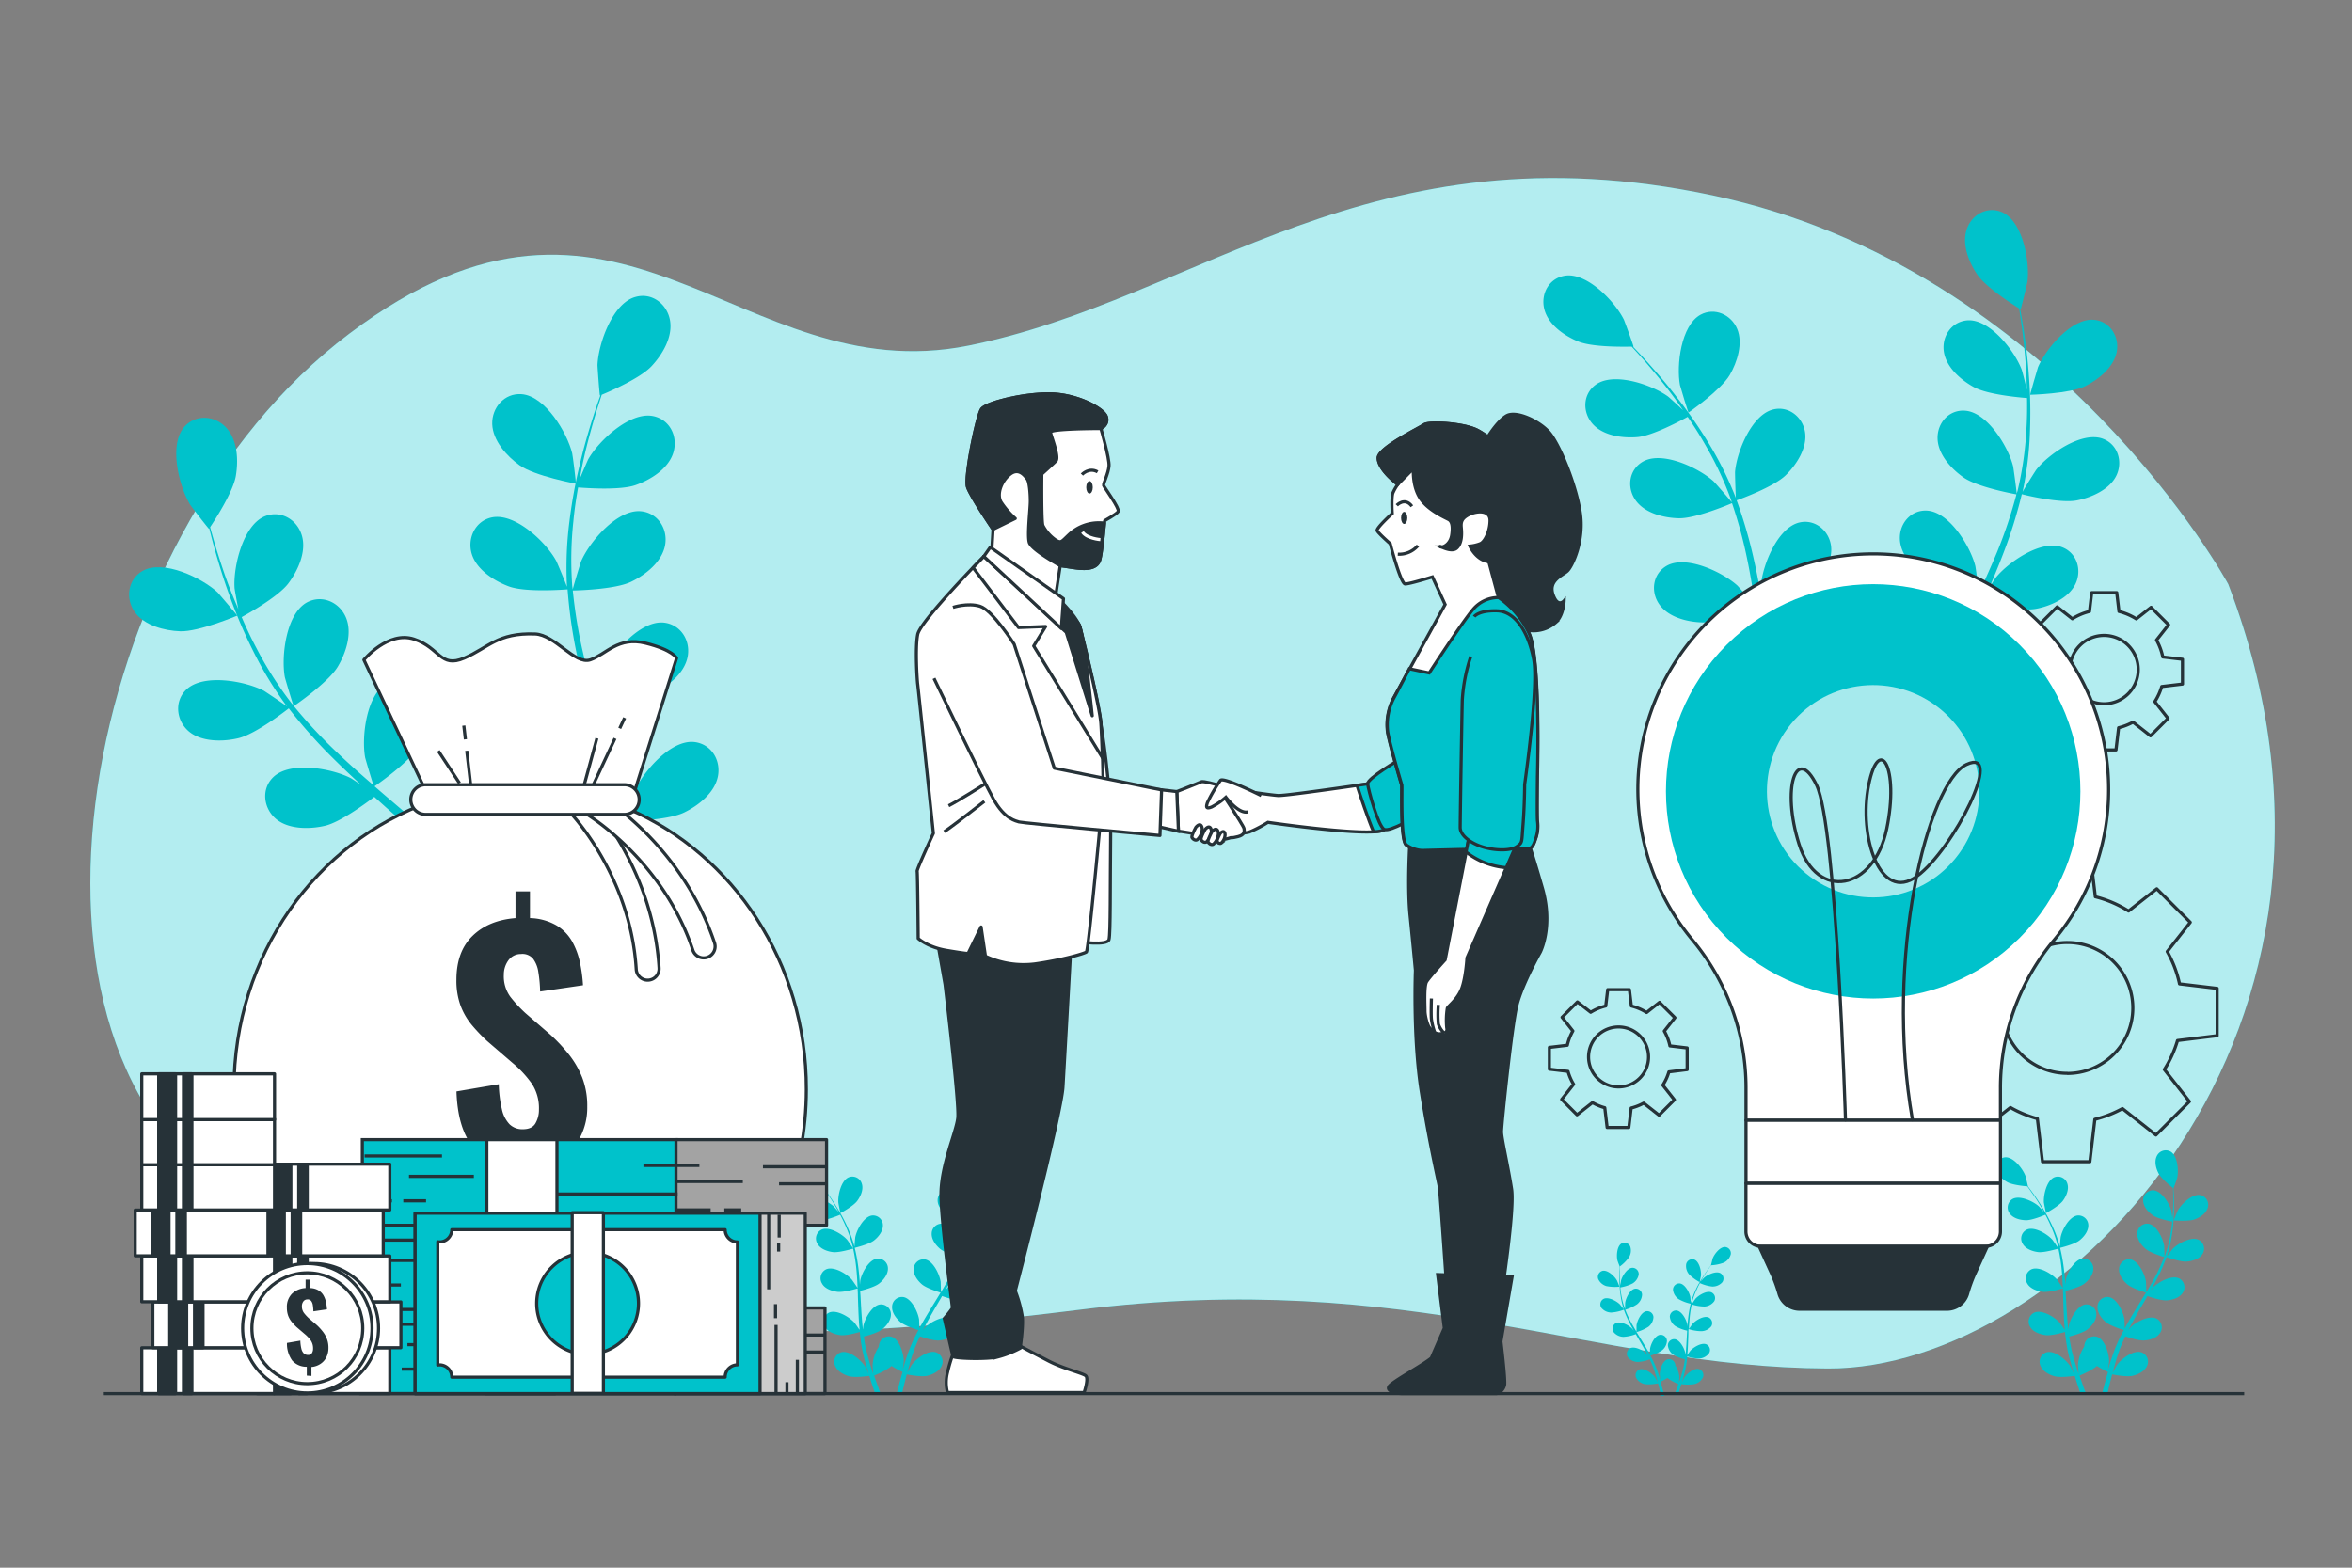 <svg xmlns="http://www.w3.org/2000/svg" viewBox="0 0 750 500"><rect x="0" y="0" width="750" height="500" fill="#808080" stroke="none"/><g id="freepik--background-simple--inject-19"><path d="M710.55,186.34S656,85.64,546.24,62.34,382.16,95.58,308.72,110.25s-110.9-69-197.35-3.82-115.93,229-35.06,275.79,162.11,48.78,268,35.5,163.37,18.4,238.53,18.75S764.85,328.87,710.55,186.34Z" style="fill:#00C2CB"></path><path d="M710.55,186.34S656,85.64,546.24,62.34,382.16,95.58,308.72,110.25s-110.9-69-197.35-3.82-115.93,229-35.06,275.79,162.11,48.78,268,35.5,163.37,18.4,238.53,18.75S764.85,328.87,710.55,186.34Z" style="fill:#fff;opacity:0.7"></path></g><g id="freepik--Gears--inject-19"><path d="M707,330.33v-15.1l-12-1.43a36,36,0,0,0-3.92-10.3l7.35-9.34-10.68-10.68-9,7.08a36.26,36.26,0,0,0-10.6-4.54l-1.36-11.38h-15.1L650.34,286a36.3,36.3,0,0,0-10.48,4.46l-9.24-7.27-10.68,10.68,7.51,9.53a36.56,36.56,0,0,0-3.87,9.94l-12.48,1.49V330l13,1.54a35.92,35.92,0,0,0,3.91,9L619.67,351l10.68,10.68,10.74-8.45a36.36,36.36,0,0,0,8.58,3.55l1.64,13.74h15.1L668,357a36.66,36.66,0,0,0,8.8-3.43L687.48,362l10.68-10.68-8-10.2a36.54,36.54,0,0,0,4.2-9.25Zm-47.76,12a20.86,20.86,0,1,1,20.87-20.86A20.86,20.86,0,0,1,659.24,342.36Z" style="fill:none;stroke:#263238;stroke-linejoin:round"></path><path d="M695.94,218.17v-7.89l-6.27-.74a19,19,0,0,0-2-5.39l3.84-4.88-5.58-5.58-4.7,3.7a19.24,19.24,0,0,0-5.54-2.37l-.71-6H667l-.71,6a18.85,18.85,0,0,0-5.47,2.33l-4.83-3.8-5.58,5.58,3.92,5a19.12,19.12,0,0,0-2,5.19l-6.52.78V218l6.77.81a18.92,18.92,0,0,0,2,4.69L650.31,229l5.58,5.58,5.61-4.41A19.29,19.29,0,0,0,666,232l.85,7.18h7.89l.84-7.07a19.11,19.11,0,0,0,4.6-1.79l5.57,4.38,5.58-5.58-4.2-5.33a18.72,18.72,0,0,0,2.2-4.83Zm-25,6.29a10.9,10.9,0,1,1,10.9-10.9A10.91,10.91,0,0,1,671,224.46Z" style="fill:none;stroke:#263238;stroke-linejoin:round"></path><path d="M538,341.15v-6.92l-5.5-.65a16.7,16.7,0,0,0-1.79-4.72l3.37-4.28-4.9-4.9-4.12,3.25a16.57,16.57,0,0,0-4.86-2.08l-.62-5.22h-6.92l-.62,5.22a16.79,16.79,0,0,0-4.8,2L503,319.56l-4.89,4.89,3.44,4.37a16.81,16.81,0,0,0-1.77,4.56l-5.72.68V341l5.94.71a16.58,16.58,0,0,0,1.79,4.11l-3.8,4.83,4.89,4.9,4.92-3.88a16.38,16.38,0,0,0,3.93,1.63l.75,6.3h6.92l.74-6.2a16.79,16.79,0,0,0,4-1.57l4.89,3.84,4.89-4.89-3.68-4.68a16.73,16.73,0,0,0,1.93-4.23Zm-21.88,5.51a9.56,9.56,0,1,1,9.56-9.55A9.55,9.55,0,0,1,516.15,346.66Z" style="fill:none;stroke:#263238;stroke-linejoin:round"></path></g><g id="freepik--Plants--inject-19"><path d="M57.48,201.34c5.94.19,18.19-5,18.2-5s-5.88-7-6.31-7.43c-5-4.6-17.28-10.55-23.89-6.83-4.75,2.68-5.55,8.83-2.53,13.11S52.43,201.17,57.48,201.34Z" style="fill:#00C2CB"></path><path d="M76,235.45c5.55-1.32,15.31-8.91,16.08-9.52a159.68,159.68,0,0,0,14.07,15.85c2.92,2.91,5.94,5.75,9,8.56-1.6-1.07-3-2-3.24-2.13-6-3.12-19.46-5.61-24.84-.28-3.89,3.84-3,10,1,13.31s10.72,3.28,15.64,2.11,13.44-7.5,15.65-9.2l3.56,3.2c5.73,5.09,11.47,10.15,16.95,15.28,1.93,1.8,3.76,3.65,5.61,5.5-1.42-.95-2.62-1.74-2.82-1.85-6-3.11-19.45-5.61-24.84-.27-3.88,3.84-3,10,1,13.31s10.73,3.28,15.65,2.1c4.76-1.13,12.61-6.88,15.25-8.89,1.83,2,3.67,3.89,5.36,5.86,1.12,1.37,2.29,2.61,3.34,4.05l3.17,4.17c1.92,2.72,3.92,5.52,5.73,8.22,1.27,1.87,2.45,3.67,3.64,5.49-1.91-1.82-5.7-5.31-6.05-5.56-5.47-4-18.38-8.49-24.52-4-4.41,3.21-4.49,9.41-1,13.32s10.1,4.86,15.14,4.44c5.55-.45,16-6.2,17.24-6.92,2,3,3.84,5.95,5.57,8.76,1.55,2.52,3,4.92,4.35,7.22l4.42-1.76c-1.55-2.49-3.19-5.1-5-7.86-2-3.06-4.15-6.3-6.41-9.6a97.44,97.44,0,0,0,7.83-8.36c5.16,2.46,16.22,3.36,17.64,3.46,0,3.59-.08,7.09-.19,10.38q-.1,3.4-.26,6.55l4.68-1.86c0-1.5,0-3,.07-4.6,0-3.64,0-7.54-.05-11.54,1.43-.25,13.15-2.37,17.75-5.52,4.17-2.86,8.69-7.67,8.93-13s-3.73-10-9.18-9.69c-7.57.41-14.75,12.06-16.46,18.6-.11.39-.74,4.71-1.09,7.43,0-1.63-.06-3.22-.11-4.9-.09-3.33-.28-6.65-.47-10.22-.15-1.72-.31-3.46-.46-5.22s-.47-3.57-.69-5.38c-.61-4.18-1.43-8.37-2.36-12.59,2.92-.08,13.27-.54,17.84-2.75s9.75-6.25,10.8-11.5-2.17-10.44-7.61-11c-7.55-.74-16.4,9.68-19.09,15.9-.17.38-1.6,5.06-2.33,7.64-.58-2.53-1.14-5.05-1.8-7.59-1.92-7.33-4.08-14.69-6.21-22-.65-2.25-1.28-4.51-1.91-6.76,1,0,13.35-.29,18.47-2.76,4.56-2.2,9.75-6.26,10.81-11.51s-2.18-10.44-7.62-11c-7.54-.73-16.4,9.69-19.09,15.9-.2.47-2.25,7.2-2.68,8.93-1.4-5-2.74-9.91-3.86-14.85a157.53,157.53,0,0,1-3.35-20.22c.48,0,13.33-.24,18.58-2.77,4.56-2.19,9.75-6.25,10.81-11.5s-2.18-10.44-7.62-11c-7.54-.74-16.4,9.68-19.09,15.9-.21.48-2.41,7.73-2.71,9.07,0-.4-.12-.8-.15-1.2a114.39,114.39,0,0,1,.36-20.53c.35-3.78.9-7.36,1.51-10.84,2.4.2,13.37,1,18.34-.75,4.77-1.68,10.38-5.15,12-10.25s-1-10.61-6.36-11.74c-7.42-1.56-17.36,7.83-20.72,13.71-.18.32-1.68,3.77-2.73,6.3.3-1.56.58-3.18.9-4.68,1.18-5.61,2.6-10.67,3.9-15.15.76-2.54,1.5-4.82,2.21-7,2.46-1,12.3-5.29,15.85-9.08s6.83-9.35,5.92-14.62-5.79-9-11.05-7.49c-7.31,2-11.81,14.95-12.08,21.71,0,.59.66,9.77.79,9.72l.15-.06c-.73,2-1.48,4.22-2.26,6.63-1.4,4.45-2.94,9.5-4.24,15.11a158.71,158.71,0,0,0-3.36,18.29,116.1,116.1,0,0,0-.81,20.79c0,.08,0,.16,0,.24-.78-2.07-3.17-7.81-3.41-8.23C174.2,173,164.36,163.55,156.92,165c-5.35,1.06-8,6.65-6.49,11.66s7.14,8.65,11.89,10.39c5.35,1.95,17.68,1,18.67.92a158.09,158.09,0,0,0,3,21c.83,4,1.79,8.08,2.8,12.12-.73-1.78-1.41-3.36-1.52-3.57-3.3-5.92-13.13-15.41-20.57-13.93-5.36,1.06-8,6.66-6.49,11.67s7.13,8.64,11.88,10.38,15.35,1.16,18.13,1c.41,1.55.8,3.1,1.21,4.64,2,7.41,4,14.79,5.7,22.09.62,2.57,1.13,5.12,1.64,7.68-.65-1.58-1.22-2.9-1.32-3.09-3.3-5.92-13.13-15.41-20.57-13.93-5.36,1.06-8,6.65-6.49,11.67s7.13,8.64,11.88,10.38c4.6,1.68,14.33,1.21,17.63,1,.46,2.64.92,5.27,1.24,7.85.17,1.76.47,3.44.55,5.22s.23,3.5.35,5.22c.1,3.33.22,6.77.24,10,0,2.26,0,4.42,0,6.59-.58-2.57-1.82-7.57-2-8a34.89,34.89,0,0,0-10.61-14,11.35,11.35,0,0,0-.85-1.8c-2.69-4.49-8.63-6.27-13-3-6.09,4.52-5.64,18.19-3.47,24.6.13.38,2,4.33,3.2,6.8-.94-1.35-1.83-2.66-2.8-4-1.92-2.73-3.9-5.39-6-8.27l-3.27-4.1c-1.06-1.39-2.35-2.72-3.54-4.1-2.81-3.15-5.81-6.2-8.91-9.2,2.39-1.68,10.77-7.77,13.37-12.14s4.67-10.6,2.66-15.55-7.58-7.51-12.4-4.95c-6.7,3.55-8.34,17.12-7.16,23.79.08.41,1.46,5.1,2.27,7.66-1.87-1.79-3.73-3.59-5.68-5.34-5.64-5.06-11.51-10-17.34-15-1.79-1.51-3.55-3.05-5.32-4.58.86-.59,11-7.61,13.88-12.5,2.59-4.34,4.68-10.59,2.67-15.55s-7.58-7.51-12.4-5c-6.7,3.55-8.34,17.12-7.16,23.79.09.5,2.09,7.25,2.69,8.93-3.9-3.36-7.75-6.75-11.41-10.25a157.65,157.65,0,0,1-14-15c.4-.27,11-7.56,14-12.56,2.59-4.35,4.68-10.6,2.67-15.56s-7.58-7.5-12.4-5c-6.7,3.55-8.34,17.13-7.16,23.79.1.53,2.26,7.78,2.74,9.07-.25-.31-.54-.6-.78-.91a115.53,115.53,0,0,1-11-17.33c-1.79-3.35-3.31-6.64-4.71-9.88,2.11-1.15,11.7-6.53,14.88-10.74,3-4,5.81-10,4.35-15.17s-6.7-8.29-11.78-6.28c-7,2.79-10.16,16.1-9.72,22.86,0,.37.68,4.08,1.2,6.77-.61-1.47-1.27-3-1.83-4.4C72,184.59,70.4,179.58,69,175.13c-.77-2.54-1.42-4.85-2-7,1.48-2.22,7.33-11.21,8.2-16.32s.54-11.57-3.12-15.47-9.77-4.27-13.35-.15c-5,5.73-1.6,19,1.9,24.78.3.5,5.94,7.78,6,7.67l.09-.14c.52,2.1,1.09,4.34,1.77,6.78,1.29,4.48,2.79,9.54,4.8,14.94a159.2,159.2,0,0,0,7.29,17.11,117.15,117.15,0,0,0,10.79,17.79c0,.06.11.12.16.19-1.8-1.3-7-4.77-7.39-5-6-3.12-19.45-5.61-24.84-.27-3.88,3.84-3,10,1,13.31S71.09,236.63,76,235.45Z" style="fill:#00C2CB"></path><path d="M183.62,154.26c.14,0-1-9.11-1.16-9.68-1.61-6.57-8.59-18.33-16.16-18.87-5.45-.39-9.5,4.3-9.34,9.54s4.6,10.22,8.72,13.15C170.52,151.84,183.61,154.26,183.62,154.26Z" style="fill:#00C2CB"></path><path d="M664.9,123.17c-5,2.46-17.55,2.74-17.56,2.74s2.33-8.31,2.54-8.82c2.49-5.87,10.75-15.74,17.86-15.1,5.12.46,8.18,5.43,7.24,10.27S669.17,121.07,664.9,123.17Z" style="fill:#00C2CB"></path><path d="M662.19,159.61c-5.27,1-16.58-1.73-17.48-2a148.41,148.41,0,0,1-5.94,19c-1.37,3.62-2.88,7.23-4.42,10.83.95-1.54,1.81-2.9,1.95-3.08,4-5,14.53-12.34,21.21-9.85,4.82,1.8,6.45,7.4,4.27,11.82s-7.93,7-12.6,7.85-14.44-1.23-17-1.83c-.61,1.37-1.2,2.75-1.81,4.12-3,6.59-5.92,13.15-8.63,19.67-1,2.29-1.82,4.59-2.69,6.89.85-1.37,1.57-2.51,1.7-2.67,4-5,14.53-12.34,21.21-9.85,4.82,1.8,6.46,7.4,4.28,11.82s-7.94,7-12.61,7.85-13.49-1-16.53-1.73c-.82,2.38-1.65,4.76-2.33,7.1-.43,1.61-1,3.13-1.3,4.77s-.75,3.22-1.11,4.8c-.6,3.08-1.23,6.26-1.74,9.27-.36,2.1-.68,4.1-1,6.12.92-2.3,2.83-6.76,3-7.11,3.15-5.54,12.49-14.4,19.48-12.94,5,1,7.5,6.33,6,11s-6.79,8.08-11.27,9.67c-4.94,1.76-16.09.85-17.48.73-.52,3.34-1,6.6-1.38,9.68-.36,2.75-.67,5.37-.95,7.87l-4.47.2c.36-2.74.77-5.61,1.23-8.66.51-3.4,1.13-7,1.79-10.73a89.45,89.45,0,0,1-10-4.15c-3.47,4.12-12.62,9.16-13.8,9.8,1.41,3.07,2.81,6.05,4.18,8.83q1.41,2.88,2.75,5.52l-4.73.21c-.6-1.27-1.21-2.56-1.84-3.91-1.44-3.11-2.93-6.47-4.42-9.93-1.33.34-12.2,3.06-17.37,2.13-4.68-.84-10.41-3.21-12.7-7.7s-.66-10,4.14-11.87c6.66-2.57,17.32,4.64,21.32,9.6.24.29,2.45,3.75,3.81,5.95-.6-1.42-1.2-2.79-1.8-4.25-1.21-2.89-2.33-5.82-3.55-8.95L570,247c-.57-1.54-1-3.25-1.49-4.88-1.09-3.82-2-7.74-2.85-11.71-2.53,1-11.58,4.66-16.37,4.54s-10.78-1.6-13.71-5.7-2.18-9.8,2.28-12.35c6.2-3.55,17.82,2,22.54,6.25.29.27,3.32,3.73,5,5.66-.49-2.39-1-4.78-1.4-7.21-1.19-7-2.18-14.18-3.2-21.31-.31-2.19-.64-4.36-1-6.54-.9.39-11.57,4.91-16.92,4.77-4.76-.12-10.79-1.6-13.72-5.69s-2.17-9.8,2.29-12.36c6.19-3.55,17.81,2,22.53,6.26.35.32,4.71,5.3,5.76,6.62-.73-4.79-1.49-9.56-2.44-14.23a146.67,146.67,0,0,0-5-18.64c-.41.18-11.53,4.95-17,4.81-4.76-.12-10.79-1.6-13.72-5.7s-2.17-9.79,2.29-12.35c6.19-3.55,17.82,2,22.53,6.25.37.34,5.06,5.7,5.84,6.74-.12-.36-.21-.74-.34-1.09a108.39,108.39,0,0,0-8.25-17.48c-1.76-3.1-3.62-6-5.49-8.71-2,1.1-11.08,6-16,6.45-4.74.4-10.9-.41-14.26-4.15s-3.23-9.5.92-12.54c5.76-4.21,17.92,0,23.08,3.75.28.2,2.9,2.59,4.78,4.35-.86-1.23-1.73-2.51-2.58-3.66-3.18-4.36-6.36-8.16-9.21-11.5-1.63-1.88-3.15-3.55-4.58-5.1-2.51.06-12.61.21-17.11-1.66s-9.49-5.38-10.75-10.26,1.51-9.93,6.6-10.7c7.05-1.08,15.91,8.25,18.76,14,.24.5,3.21,8.64,3.08,8.65h-.16c1.41,1.47,2.91,3.05,4.51,4.82,2.92,3.28,6.2,7,9.48,11.32a148.53,148.53,0,0,1,10,14.4,110.53,110.53,0,0,1,8.74,17.52,1.87,1.87,0,0,1,.07.22c-.13-2.08-.29-7.93-.26-8.38.54-6.35,5.31-18.31,12.26-19.91,5-1.16,9.47,2.6,10.09,7.5s-2.78,10.18-6.19,13.5c-3.84,3.75-14.78,7.71-15.65,8a150.14,150.14,0,0,1,5.55,19.16c.85,3.78,1.59,7.62,2.28,11.48-.05-1.81-.09-3.43-.07-3.66.54-6.35,5.31-18.3,12.26-19.91,5-1.16,9.46,2.61,10.08,7.5s-2.77,10.18-6.18,13.51-12.72,6.93-15.18,7.84c.25,1.48.51,3,.76,4.45,1.17,7.11,2.31,14.22,3.65,21.15.46,2.45,1,4.84,1.56,7.23-.05-1.6-.07-3-.06-3.16.54-6.35,5.31-18.31,12.26-19.91,5-1.16,9.46,2.6,10.09,7.5s-2.78,10.18-6.19,13.5-11.82,6.58-14.74,7.68c.63,2.43,1.26,4.87,2,7.2.52,1.58.92,3.14,1.54,4.7l1.72,4.62c1.2,2.89,2.43,5.89,3.67,8.69.85,1.95,1.7,3.79,2.54,5.65-.49-2.43-1.36-7.2-1.39-7.61A32.79,32.79,0,0,1,583.59,241a9.73,9.73,0,0,1,0-1.87c.56-4.9,5-8.72,10-7.62,7,1.53,11.88,13.42,12.49,19.77,0,.37,0,4.47-.11,7.06.28-1.51.53-3,.84-4.54.58-3.08,1.26-6.13,2-9.42.41-1.58.81-3.17,1.22-4.78s1-3.25,1.45-4.89c1.2-3.79,2.59-7.57,4.09-11.34-2.7-.53-12.24-2.51-16.16-5.25s-8.12-7.28-8.31-12.32,3.6-9.37,8.73-9c7.12.45,13.78,11.47,15.34,17.65.1.38.72,4.94,1,7.45.91-2.26,1.81-4.52,2.81-6.78,2.89-6.52,6-13,9.09-19.54.95-2,1.87-4,2.79-6-1-.18-12.35-2.29-16.74-5.36-3.9-2.72-8.12-7.28-8.3-12.31s3.59-9.37,8.72-9.05c7.12.46,13.78,11.47,15.34,17.65.12.47,1,7,1.15,8.71,2-4.4,4-8.8,5.83-13.22A149.94,149.94,0,0,0,643,157.67c-.45-.08-12.35-2.23-16.84-5.37-3.91-2.73-8.12-7.29-8.31-12.32s3.6-9.37,8.73-9c7.12.46,13.78,11.47,15.34,17.65.12.49,1.08,7.55,1.16,8.84.09-.36.23-.73.32-1.09a109.21,109.21,0,0,0,2.76-19.13c.24-3.56.27-7,.22-10.3-2.26-.17-12.57-1.08-16.92-3.46-4.18-2.28-8.87-6.35-9.61-11.33s2.55-9.71,7.68-10c7.13-.33,15,9.89,17.19,15.86.12.32,1,3.76,1.59,6.27-.05-1.5-.06-3.05-.13-4.48-.26-5.39-.82-10.32-1.35-14.67-.32-2.47-.66-4.7-1-6.79-2.13-1.32-10.63-6.78-13.36-10.82s-4.94-9.72-3.3-14.48,6.73-7.45,11.4-5.3c6.48,3,8.72,15.67,7.95,22-.07.54-2.09,9-2.2,8.91l-.13-.08c.37,2,.74,4.14,1.1,6.49.63,4.36,1.3,9.28,1.67,14.68a151,151,0,0,1,.36,17.5A110.4,110.4,0,0,1,645,156.69l-.06.23c1-1.82,4.13-6.79,4.41-7.14,3.95-5,14.52-12.34,21.21-9.85,4.81,1.8,6.45,7.4,4.27,11.82S666.87,158.71,662.19,159.61Z" style="fill:#00C2CB"></path><path d="M538.45,131.57c-.11.07-2.65-8.22-2.75-8.76-1.16-6.27.29-19,6.57-22.44,4.52-2.44,9.81,0,11.7,4.57s0,10.55-2.39,14.66C548.75,124.42,538.46,131.56,538.45,131.57Z" style="fill:#00C2CB"></path><path d="M699.78,388.93c-2,.71-6.63.31-6.64.31s1.2-3,1.31-3.18c1.16-2.08,4.63-5.42,7.25-4.89a3.17,3.17,0,0,1,2.28,4.12C703.42,387.09,701.46,388.32,699.78,388.93Z" style="fill:#00C2CB"></path><path d="M697.3,402.37c-2,.16-6.1-1.32-6.43-1.43a55.8,55.8,0,0,1-3,6.84c-.66,1.29-1.36,2.57-2.09,3.84.42-.53.8-1,.86-1.06,1.67-1.7,5.9-4,8.28-2.8a3.16,3.16,0,0,1,1.11,4.57c-1,1.59-3.23,2.26-5,2.4s-5.32-1-6.25-1.37l-.84,1.46c-1.37,2.33-2.74,4.65-4,7-.45.82-.86,1.64-1.28,2.46.37-.48.69-.87.74-.93,1.67-1.7,5.9-4,8.29-2.8a3.16,3.16,0,0,1,1.11,4.57c-1,1.59-3.23,2.27-5,2.41s-5-.93-6.08-1.32c-.4.86-.8,1.71-1.15,2.55-.23.58-.49,1.12-.68,1.72s-.41,1.17-.61,1.74c-.34,1.12-.71,2.28-1,3.38-.22.76-.42,1.5-.62,2.23.44-.81,1.33-2.4,1.42-2.52,1.4-1.93,5.23-4.84,7.77-4a3.16,3.16,0,0,1,1.79,4.35c-.76,1.72-2.86,2.73-4.59,3.14-1.91.45-6-.34-6.53-.44-.33,1.22-.63,2.41-.9,3.54s-.47,2-.68,2.89l-1.67-.11c.25-1,.51-2.06.81-3.17s.71-2.56,1.1-3.92a34.66,34.66,0,0,1-3.53-1.94c-1.46,1.39-5.06,2.89-5.53,3.08.4,1.2.8,2.36,1.2,3.45.27.76.54,1.48.8,2.17l-1.77-.12c-.17-.49-.35-1-.53-1.53-.41-1.21-.82-2.52-1.24-3.87-.51.07-4.66.64-6.54.09-1.71-.5-3.75-1.62-4.41-3.38a3.16,3.16,0,0,1,2-4.25c2.58-.68,6.25,2.43,7.54,4.44.07.11.76,1.49,1.17,2.37-.16-.56-.33-1.09-.5-1.66-.33-1.12-.63-2.26-1-3.47l-.42-1.8c-.15-.6-.23-1.25-.35-1.88-.25-1.46-.44-3-.59-4.47-1,.29-4.5,1.27-6.27,1s-3.94-1-4.87-2.68a3.16,3.16,0,0,1,1.36-4.5c2.44-1.07,6.54,1.46,8.12,3.24.1.11,1.09,1.52,1.61,2.31-.08-.91-.17-1.82-.22-2.74-.16-2.66-.24-5.36-.33-8.06,0-.82-.06-1.64-.09-2.47-.35.11-4.5,1.36-6.49,1.09-1.76-.24-3.94-1-4.87-2.67a3.17,3.17,0,0,1,1.35-4.51c2.45-1.07,6.55,1.46,8.13,3.25.12.13,1.54,2.16,1.87,2.69-.07-1.81-.16-3.61-.32-5.39a55.84,55.84,0,0,0-1.09-7.13c-.16,0-4.49,1.37-6.52,1.09-1.77-.23-3.95-1-4.87-2.67a3.15,3.15,0,0,1,1.35-4.5c2.45-1.07,6.55,1.45,8.13,3.24.12.14,1.65,2.32,1.89,2.74,0-.14,0-.28-.08-.42a40.31,40.31,0,0,0-2.35-6.83c-.53-1.23-1.11-2.37-1.69-3.47-.78.33-4.37,1.8-6.23,1.75s-4-.59-5.13-2.12a3.16,3.16,0,0,1,.85-4.63c2.32-1.33,6.67.73,8.43,2.33.1.09,1,1.09,1.6,1.82-.27-.49-.54-1-.81-1.47-1-1.75-2-3.29-3-4.65-.53-.76-1-1.45-1.49-2.08-.94-.08-4.7-.44-6.3-1.32s-3.3-2.38-3.58-4.25a3.17,3.17,0,0,1,2.89-3.71c2.67-.11,5.58,3.72,6.41,5.95.07.2.84,3.35.79,3.34h0c.46.6.95,1.25,1.48,2,1,1.34,2,2.86,3.06,4.6a54,54,0,0,1,3.12,5.76,40.68,40.68,0,0,1,2.54,6.87s0,.06,0,.08c0-.78.21-3,.24-3.12.46-2.34,2.72-6.59,5.37-6.91a3.16,3.16,0,0,1,3.45,3.2c0,1.88-1.45,3.67-2.85,4.77-1.58,1.24-5.82,2.26-6.15,2.35a55.36,55.36,0,0,1,1.28,7.34c.17,1.45.29,2.9.39,4.37.05-.68.1-1.28.12-1.36.46-2.34,2.72-6.6,5.37-6.91a3.15,3.15,0,0,1,3.44,3.2c0,1.88-1.44,3.67-2.85,4.77s-5,2.06-6,2.3c0,.56.07,1.12.1,1.68.15,2.7.28,5.39.5,8,.07.93.18,1.84.28,2.75.05-.6.1-1.1.11-1.18.46-2.34,2.72-6.59,5.37-6.91a3.17,3.17,0,0,1,3.45,3.2c0,1.89-1.45,3.68-2.85,4.77s-4.67,2-5.8,2.26c.14.93.27,1.86.45,2.76.13.61.21,1.2.38,1.81l.45,1.79c.33,1.12.66,2.29,1,3.38.24.76.48,1.48.72,2.2-.09-.92-.22-2.73-.21-2.88a12.22,12.22,0,0,1,2-5.85,3.27,3.27,0,0,1,.08-.7,3.16,3.16,0,0,1,4-2.42c2.53.85,3.87,5.47,3.84,7.85,0,.15-.19,1.67-.33,2.63.17-.55.32-1.09.5-1.66.35-1.12.72-2.23,1.12-3.42.21-.57.43-1.15.65-1.73s.49-1.17.74-1.76c.59-1.36,1.27-2.71,2-4.05-1-.3-4.44-1.43-5.79-2.61s-2.72-3-2.59-4.92a3.15,3.15,0,0,1,3.61-3c2.64.45,4.66,4.82,5,7.18,0,.15.07,1.87.08,2.82.43-.81.86-1.61,1.32-2.41,1.34-2.31,2.76-4.61,4.17-6.9.44-.7.86-1.41,1.29-2.11-.35-.11-4.51-1.36-6-2.68-1.34-1.17-2.73-3-2.59-4.91a3.16,3.16,0,0,1,3.61-3c2.63.46,4.66,4.82,5,7.18,0,.18.09,2.66.07,3.29.94-1.55,1.86-3.11,2.71-4.68a56.56,56.56,0,0,0,3-6.55c-.16-.05-4.5-1.33-6-2.68-1.34-1.17-2.72-3-2.58-4.92a3.15,3.15,0,0,1,3.61-3c2.63.46,4.66,4.83,5,7.19,0,.18.09,2.85.07,3.33l.16-.39a40.3,40.3,0,0,0,1.8-7c.24-1.32.39-2.58.51-3.82-.84-.16-4.63-.92-6.16-2s-3-2.72-3.11-4.6a3.16,3.16,0,0,1,3.26-3.39c2.67.17,5.16,4.29,5.75,6.6,0,.12.21,1.43.33,2.39,0-.56.11-1.13.14-1.67.12-2,.11-3.87.09-5.51,0-.93,0-1.77-.09-2.56-.74-.58-3.68-3-4.53-4.57s-1.44-3.82-.64-5.52a3.15,3.15,0,0,1,4.45-1.5c2.29,1.37,2.61,6.18,2.07,8.5-.05.2-1.14,3.25-1.18,3.22l0,0q.09,1.13.15,2.46c0,1.64.1,3.5,0,5.52a56.35,56.35,0,0,1-.58,6.53,40.69,40.69,0,0,1-1.67,7.13l0,.08c.46-.63,1.81-2.36,1.93-2.48,1.67-1.7,5.9-4,8.28-2.8A3.16,3.16,0,0,1,702.3,400C701.29,401.55,699.07,402.23,697.3,402.37Z" style="fill:#00C2CB"></path><path d="M652.42,386.91s-.65-3.16-.67-3.36c-.17-2.38.88-7.08,3.36-8.08a3.15,3.15,0,0,1,4.16,2.17c.53,1.81-.42,3.93-1.48,5.36C656.54,384.68,652.42,386.91,652.42,386.91Z" style="fill:#00C2CB"></path><path d="M512.25,410.19a14.1,14.1,0,0,0,4.17.19s-.75-1.88-.82-2c-.73-1.31-2.91-3.4-4.55-3.07a2,2,0,0,0-1.43,2.58A4.15,4.15,0,0,0,512.25,410.19Z" style="fill:#00C2CB"></path><path d="M513.81,418.62a13.76,13.76,0,0,0,4-.9,32.8,32.8,0,0,0,1.87,4.29c.41.82.85,1.62,1.31,2.42l-.54-.67c-1-1.07-3.7-2.51-5.2-1.76a2,2,0,0,0-.7,2.87,4.15,4.15,0,0,0,3.15,1.51,13.11,13.11,0,0,0,3.92-.86l.52.92c.86,1.46,1.72,2.91,2.52,4.36.28.52.54,1,.8,1.54l-.46-.58c-1-1.06-3.71-2.5-5.2-1.75a2,2,0,0,0-.7,2.87,4.18,4.18,0,0,0,3.14,1.51,12.91,12.91,0,0,0,3.82-.83c.25.54.5,1.07.72,1.6.14.36.31.7.43,1.08s.25.73.38,1.09c.22.7.45,1.43.64,2.12.14.48.26.94.39,1.4-.28-.51-.84-1.5-.89-1.58-.88-1.21-3.28-3-4.88-2.52a2,2,0,0,0-1.12,2.72,4.11,4.11,0,0,0,2.88,2,13.6,13.6,0,0,0,4.1-.27c.2.76.4,1.51.57,2.22l.42,1.81,1-.06-.51-2c-.21-.78-.44-1.61-.69-2.46a21.25,21.25,0,0,0,2.21-1.22,14.67,14.67,0,0,0,3.47,1.93c-.25.76-.5,1.49-.75,2.17-.17.47-.33.92-.5,1.36l1.11-.07c.11-.32.22-.63.33-1,.26-.77.52-1.59.78-2.43a13.79,13.79,0,0,0,4.11,0,4.09,4.09,0,0,0,2.76-2.12,2,2,0,0,0-1.26-2.67c-1.62-.43-3.93,1.53-4.74,2.79,0,.07-.47.94-.73,1.48.1-.34.21-.68.31-1,.21-.71.4-1.42.6-2.18.09-.38.17-.75.26-1.13s.15-.78.22-1.18c.16-.92.28-1.86.37-2.8a13.07,13.07,0,0,0,3.94.64,4.15,4.15,0,0,0,3-1.68,2,2,0,0,0-.85-2.83c-1.53-.67-4.1.92-5.1,2-.06.07-.68.95-1,1.44.05-.57.11-1.13.14-1.71.1-1.67.15-3.37.21-5.06,0-.52,0-1,.06-1.55a13.61,13.61,0,0,0,4.07.68A4.15,4.15,0,0,0,545.7,423a2,2,0,0,0-.85-2.82c-1.53-.67-4.1.91-5.09,2-.08.09-1,1.36-1.18,1.7,0-1.14.1-2.27.21-3.39a32.06,32.06,0,0,1,.68-4.47,13.79,13.79,0,0,0,4.09.68,4.14,4.14,0,0,0,3.06-1.67,2,2,0,0,0-.85-2.83c-1.54-.67-4.11.91-5.1,2-.08.08-1,1.45-1.19,1.72,0-.09,0-.18,0-.27A24.87,24.87,0,0,1,541,411.4c.33-.77.69-1.48,1.06-2.17a13.18,13.18,0,0,0,3.9,1.1,4.15,4.15,0,0,0,3.22-1.34,2,2,0,0,0-.53-2.9c-1.45-.83-4.18.46-5.29,1.47-.06.05-.61.67-1,1.13.17-.31.34-.63.51-.92.63-1.1,1.28-2.06,1.86-2.92.33-.48.64-.91.94-1.3a13.43,13.43,0,0,0,4-.83,4.14,4.14,0,0,0,2.24-2.67,2,2,0,0,0-1.81-2.33c-1.67-.07-3.5,2.34-4,3.74,0,.12-.53,2.1-.5,2.1h0l-.93,1.24c-.6.84-1.27,1.8-1.92,2.89a32.69,32.69,0,0,0-2,3.61,25.79,25.79,0,0,0-1.59,4.31l0,.06c0-.49-.13-1.86-.15-2-.29-1.46-1.7-4.13-3.37-4.33a2,2,0,0,0-2.16,2,4.15,4.15,0,0,0,1.79,3,13.68,13.68,0,0,0,3.86,1.47,35.61,35.61,0,0,0-.81,4.62q-.15,1.35-.24,2.73c0-.42-.07-.8-.08-.85-.28-1.47-1.7-4.14-3.37-4.34a2,2,0,0,0-2.16,2,4.16,4.16,0,0,0,1.79,3,13.07,13.07,0,0,0,3.74,1.44l-.06,1.06c-.09,1.69-.18,3.37-.31,5,0,.58-.12,1.15-.18,1.72,0-.37-.06-.69-.07-.74-.29-1.47-1.71-4.13-3.37-4.33a2,2,0,0,0-2.16,2,4.15,4.15,0,0,0,1.79,3,12.53,12.53,0,0,0,3.63,1.42c-.08.58-.17,1.17-.28,1.73-.08.38-.13.75-.24,1.13s-.19.76-.28,1.13c-.21.7-.42,1.43-.63,2.12l-.45,1.38c0-.58.13-1.72.13-1.81a7.74,7.74,0,0,0-1.27-3.67,3.32,3.32,0,0,0-.06-.44,2,2,0,0,0-2.53-1.52c-1.59.53-2.43,3.44-2.41,4.93,0,.09.12,1.05.21,1.65-.11-.35-.2-.69-.31-1-.22-.7-.46-1.4-.71-2.15L528,436c-.13-.37-.31-.74-.47-1.11-.37-.85-.79-1.7-1.24-2.54a13,13,0,0,0,3.64-1.64,4.1,4.1,0,0,0,1.62-3.08,2,2,0,0,0-2.26-1.89c-1.65.29-2.93,3-3.13,4.51,0,.09-.05,1.17-.05,1.76-.27-.5-.54-1-.83-1.51-.84-1.45-1.73-2.89-2.62-4.33l-.81-1.32a14,14,0,0,0,3.78-1.68,4.16,4.16,0,0,0,1.62-3.09,2,2,0,0,0-2.27-1.88c-1.65.28-2.92,3-3.13,4.51,0,.11,0,1.66,0,2.06-.59-1-1.17-2-1.7-2.94a34.37,34.37,0,0,1-1.9-4.11A13.91,13.91,0,0,0,522,416a4.14,4.14,0,0,0,1.62-3.09,2,2,0,0,0-2.26-1.89c-1.65.29-2.92,3-3.13,4.51,0,.12-.06,1.79,0,2.1,0-.09-.07-.17-.1-.25A25.9,25.9,0,0,1,517,413c-.15-.82-.24-1.62-.32-2.39a13.61,13.61,0,0,0,3.87-1.24,4.18,4.18,0,0,0,2-2.89,2,2,0,0,0-2.05-2.13c-1.67.11-3.24,2.69-3.6,4.14,0,.08-.14.9-.22,1.51,0-.35-.06-.72-.08-1.05-.08-1.27-.07-2.43-.06-3.46,0-.59,0-1.12.06-1.61a13.07,13.07,0,0,0,2.84-2.87,4.11,4.11,0,0,0,.4-3.46,2,2,0,0,0-2.79-.94c-1.44.86-1.64,3.87-1.3,5.33,0,.13.72,2,.74,2l0,0c0,.48-.06,1-.09,1.55,0,1-.06,2.19,0,3.46a34.51,34.51,0,0,0,.36,4.1,25.29,25.29,0,0,0,1,4.47s0,0,0,.05c-.29-.39-1.14-1.47-1.21-1.55-1.05-1.06-3.71-2.51-5.2-1.76a2,2,0,0,0-.7,2.87A4.14,4.14,0,0,0,513.81,418.62Z" style="fill:#00C2CB"></path><path d="M542,408.92s.41-2,.42-2.11c.11-1.49-.56-4.44-2.11-5.07a2,2,0,0,0-2.61,1.37,4.08,4.08,0,0,0,.93,3.35A14,14,0,0,0,542,408.92Z" style="fill:#00C2CB"></path><path d="M315.4,388.93c-2,.71-6.64.31-6.64.31s1.2-3,1.3-3.18c1.17-2.08,4.64-5.42,7.26-4.89a3.16,3.16,0,0,1,2.27,4.12C319,387.09,317.07,388.32,315.4,388.93Z" style="fill:#00C2CB"></path><path d="M312.91,402.37c-2,.16-6.09-1.32-6.42-1.43a55.8,55.8,0,0,1-3,6.84c-.66,1.29-1.37,2.57-2.09,3.84l.85-1.06c1.68-1.7,5.91-4,8.29-2.8a3.16,3.16,0,0,1,1.11,4.57c-1,1.59-3.23,2.26-5,2.4s-5.31-1-6.24-1.37l-.84,1.46c-1.37,2.33-2.74,4.65-4,7-.45.82-.86,1.64-1.28,2.46.37-.48.69-.87.74-.93,1.67-1.7,5.9-4,8.29-2.8a3.16,3.16,0,0,1,1.11,4.57c-1,1.59-3.24,2.27-5,2.41s-5-.93-6.08-1.32c-.4.86-.8,1.71-1.15,2.55-.23.58-.49,1.12-.68,1.72l-.61,1.74c-.35,1.12-.71,2.28-1,3.38-.22.76-.42,1.5-.62,2.23.44-.81,1.33-2.4,1.42-2.52,1.39-1.93,5.23-4.84,7.77-4a3.15,3.15,0,0,1,1.78,4.35c-.76,1.72-2.85,2.73-4.58,3.14-1.91.45-6-.34-6.53-.44-.33,1.22-.63,2.41-.91,3.54s-.46,2-.67,2.89l-1.67-.11c.25-1,.51-2.06.81-3.17s.7-2.56,1.1-3.92a34.66,34.66,0,0,1-3.53-1.94c-1.46,1.39-5.06,2.89-5.53,3.08.4,1.2.8,2.36,1.2,3.45.27.76.53,1.48.79,2.17l-1.76-.12c-.18-.49-.35-1-.53-1.53-.41-1.21-.83-2.52-1.24-3.87-.51.07-4.66.64-6.54.09-1.71-.5-3.75-1.62-4.41-3.38a3.16,3.16,0,0,1,2-4.25c2.58-.68,6.25,2.43,7.54,4.44.07.11.75,1.49,1.17,2.37l-.5-1.66c-.33-1.12-.63-2.26-.95-3.47l-.42-1.8c-.15-.6-.23-1.25-.35-1.88-.26-1.46-.44-3-.59-4.47-1,.29-4.5,1.27-6.27,1s-3.95-1-4.87-2.68a3.15,3.15,0,0,1,1.35-4.5c2.45-1.07,6.55,1.46,8.13,3.24.1.11,1.08,1.52,1.61,2.31-.08-.91-.17-1.82-.22-2.74-.16-2.66-.24-5.36-.33-8.06,0-.82-.06-1.64-.09-2.47-.35.11-4.5,1.36-6.49,1.09-1.76-.24-4-1-4.87-2.67a3.16,3.16,0,0,1,1.35-4.51c2.45-1.07,6.55,1.46,8.13,3.25.12.13,1.53,2.16,1.87,2.69-.07-1.81-.16-3.61-.33-5.39a55.84,55.84,0,0,0-1.08-7.13c-.16,0-4.49,1.37-6.52,1.09-1.77-.23-3.95-1-4.87-2.67a3.15,3.15,0,0,1,1.35-4.5c2.45-1.07,6.55,1.45,8.12,3.24.13.14,1.65,2.32,1.9,2.74,0-.14,0-.28-.08-.42a40.32,40.32,0,0,0-2.36-6.83c-.53-1.23-1.1-2.37-1.68-3.47-.79.33-4.37,1.8-6.23,1.75s-4-.59-5.13-2.12a3.16,3.16,0,0,1,.85-4.63c2.31-1.33,6.67.73,8.43,2.33.1.09,1,1.09,1.6,1.82-.27-.49-.54-1-.81-1.47-1-1.75-2-3.29-3-4.65-.53-.76-1-1.45-1.49-2.08-.94-.08-4.7-.44-6.3-1.32s-3.31-2.38-3.58-4.25a3.17,3.17,0,0,1,2.89-3.71c2.67-.11,5.58,3.72,6.41,5.95.07.2.84,3.35.79,3.34h-.05c.46.6.95,1.25,1.47,2,1,1.34,2,2.86,3.07,4.6a55.83,55.83,0,0,1,3.12,5.76,41.56,41.56,0,0,1,2.54,6.87.19.19,0,0,0,0,.08c0-.78.21-3,.24-3.12.46-2.34,2.72-6.59,5.37-6.91a3.15,3.15,0,0,1,3.44,3.2c0,1.88-1.44,3.67-2.85,4.77-1.58,1.24-5.81,2.26-6.14,2.35a55.36,55.36,0,0,1,1.28,7.34c.17,1.45.28,2.9.38,4.37.06-.68.11-1.28.13-1.36.46-2.34,2.71-6.6,5.37-6.91a3.15,3.15,0,0,1,3.44,3.2c0,1.88-1.45,3.67-2.85,4.77s-5,2.06-6,2.3c0,.56.07,1.12.1,1.68.15,2.7.28,5.39.5,8,.07.93.18,1.84.28,2.75.05-.6.1-1.1.11-1.18.46-2.34,2.72-6.59,5.37-6.91a3.16,3.16,0,0,1,3.44,3.2c0,1.89-1.44,3.68-2.84,4.77s-4.67,2-5.8,2.26c.14.93.27,1.86.44,2.76.14.61.22,1.2.39,1.81l.45,1.79c.33,1.12.66,2.29,1,3.38.24.76.48,1.48.72,2.2-.09-.92-.22-2.73-.21-2.88a12.2,12.2,0,0,1,2-5.85,4.06,4.06,0,0,1,.09-.7,3.16,3.16,0,0,1,4-2.42c2.53.85,3.87,5.47,3.84,7.85,0,.15-.19,1.67-.33,2.63.17-.55.32-1.09.5-1.66.34-1.12.72-2.23,1.12-3.42.21-.57.43-1.15.65-1.73s.49-1.17.73-1.76c.6-1.36,1.28-2.71,2-4.05-1-.3-4.45-1.43-5.79-2.61s-2.72-3-2.59-4.92a3.15,3.15,0,0,1,3.61-3c2.63.45,4.66,4.82,5,7.18,0,.15.07,1.87.08,2.82.43-.81.86-1.61,1.32-2.41,1.34-2.31,2.76-4.61,4.17-6.9.44-.7.86-1.41,1.28-2.11-.35-.11-4.5-1.36-6-2.68-1.34-1.17-2.72-3-2.58-4.91a3.16,3.16,0,0,1,3.61-3c2.63.46,4.66,4.82,5,7.18,0,.18.09,2.66.07,3.29.94-1.55,1.86-3.11,2.7-4.68a55,55,0,0,0,3-6.55c-.17-.05-4.51-1.33-6.05-2.68-1.34-1.17-2.72-3-2.59-4.92a3.17,3.17,0,0,1,3.62-3c2.63.46,4.65,4.83,5,7.19,0,.18.1,2.85.07,3.33.05-.13.12-.26.17-.39a41.22,41.22,0,0,0,1.8-7c.24-1.32.39-2.58.5-3.82-.83-.16-4.63-.92-6.15-2s-3-2.72-3.11-4.6a3.16,3.16,0,0,1,3.26-3.39c2.66.17,5.16,4.29,5.75,6.6,0,.12.21,1.43.33,2.39.05-.56.1-1.13.14-1.67.12-2,.11-3.87.09-5.51,0-.93-.05-1.77-.1-2.56-.73-.58-3.67-3-4.52-4.57s-1.44-3.82-.64-5.52a3.15,3.15,0,0,1,4.45-1.5c2.29,1.37,2.61,6.18,2.06,8.5,0,.2-1.14,3.25-1.18,3.22l0,0c.06.75.11,1.57.14,2.46.06,1.64.11,3.5,0,5.52a56.35,56.35,0,0,1-.58,6.53,40.69,40.69,0,0,1-1.67,7.13.19.19,0,0,0,0,.08c.46-.63,1.81-2.36,1.93-2.48,1.67-1.7,5.9-4,8.28-2.8a3.16,3.16,0,0,1,1.11,4.57C316.91,401.55,314.69,402.23,312.91,402.37Z" style="fill:#00C2CB"></path><path d="M268,386.91c-.05,0-.66-3.16-.67-3.36-.18-2.38.88-7.08,3.35-8.08a3.15,3.15,0,0,1,4.17,2.17c.53,1.81-.42,3.93-1.49,5.36C272.16,384.68,268,386.91,268,386.91Z" style="fill:#00C2CB"></path></g><g id="freepik--light-bulb--inject-19"><path d="M672.39,251.76a75.06,75.06,0,1,0-132.73,48A73.75,73.75,0,0,1,556.76,347v10.28H637.9V347A73.56,73.56,0,0,1,655,299.82,74.73,74.73,0,0,0,672.39,251.76Z" style="fill:#fff;stroke:#263238;stroke-linejoin:round"></path><rect x="556.76" y="357.31" width="81.15" height="20.07" style="fill:#fff;stroke:#263238;stroke-linecap:round;stroke-linejoin:round"></rect><path d="M556.76,377.43H637.9a0,0,0,0,1,0,0v15.35a4.73,4.73,0,0,1-4.73,4.73h-71.7a4.73,4.73,0,0,1-4.73-4.73V377.43A0,0,0,0,1,556.76,377.43Z" style="fill:#fff;stroke:#263238;stroke-linecap:round;stroke-linejoin:round"></path><path d="M620.84,417.56h-47a6.84,6.84,0,0,1-6.52-4.8,49.31,49.31,0,0,0-2.13-6l-4.24-9.27h72.8l-4.24,9.27a49.31,49.31,0,0,0-2.13,6A6.84,6.84,0,0,1,620.84,417.56Z" style="fill:#263238;stroke:#263238;stroke-miterlimit:10"></path><circle cx="597.32" cy="252.4" r="66.08" transform="translate(-3.53 496.29) rotate(-45)" style="fill:#00C2CB"></circle><circle cx="597.32" cy="252.4" r="33.86" transform="translate(24.07 555.53) rotate(-50.78)" style="fill:#fff;opacity:0.65"></circle><path d="M588.48,357.18s-2.86-93.72-9.23-106.8-11.29.88-5.55,18.94,23.81,14.78,27.92-4.92-2.46-30.38-5.75-14,3.64,37.65,15.37,29.09,28.15-41.41,15.83-35.66-26.27,61.58-17.24,113.31" style="fill:none;stroke:#263238;stroke-linecap:round;stroke-linejoin:round"></path></g><g id="freepik--Money--inject-19"><path d="M200.57,258.08l15.18-48.18s-1.09-2.57-9.9-4.77-12.67,3.67-17.62,5.32-11.18-8-17.62-8.25c-12-.44-14.86,4.4-22.57,7.7s-7.71-3.3-16-6.05-16,6.6-16,6.6l21.32,45.23c-36.45,12.67-62.76,49-62.76,91.79,0,53.36,40.86,96.61,91.26,96.61s91.26-43.25,91.26-96.61C257.19,307.1,233.79,272.52,200.57,258.08Z" style="fill:#fff;stroke:#263238;stroke-linejoin:round"></path><line x1="146.53" y1="249.79" x2="139.77" y2="239.51" style="fill:none;stroke:#263238;stroke-miterlimit:10"></line><line x1="190.34" y1="235.47" x2="186.29" y2="250.34" style="fill:none;stroke:#263238;stroke-miterlimit:10"></line><line x1="148.41" y1="235.81" x2="147.9" y2="231.42" style="fill:none;stroke:#263238;stroke-miterlimit:10"></line><line x1="150.09" y1="250.34" x2="148.83" y2="239.45" style="fill:none;stroke:#263238;stroke-miterlimit:10"></line><line x1="197.61" y1="232.3" x2="199.18" y2="228.95" style="fill:none;stroke:#263238;stroke-miterlimit:10"></line><line x1="189.3" y1="250.07" x2="196.11" y2="235.51" style="fill:none;stroke:#263238;stroke-miterlimit:10"></line><path d="M206.52,312.61a3.65,3.65,0,0,1-3.64-3.42C201,278.56,181.22,258.47,181,258.28a3.65,3.65,0,0,1,5.16-5.17c.89.9,21.9,22.27,24,55.62a3.64,3.64,0,0,1-3.41,3.87Z" style="fill:#fff;stroke:#263238;stroke-linejoin:round"></path><path d="M225.32,305.39a3.64,3.64,0,0,1-4.39-2.37c-9.73-29.11-34-43.44-34.22-43.58a3.65,3.65,0,1,1,3.66-6.31c1.09.63,26.89,15.88,37.48,47.58a3.64,3.64,0,0,1-2.3,4.61Z" style="fill:#fff;stroke:#263238;stroke-linejoin:round"></path><path d="M199.11,259.74H135.73A4.72,4.72,0,0,1,131,255h0a4.72,4.72,0,0,1,4.72-4.72h63.38a4.72,4.72,0,0,1,4.72,4.72h0A4.72,4.72,0,0,1,199.11,259.74Z" style="fill:#fff;stroke:#263238;stroke-linejoin:round"></path><path d="M165.55,381v-8.9q-9.86-.37-14.73-6.31t-5.26-17.69l13.49-2.3a39.27,39.27,0,0,0,1,8,9.92,9.92,0,0,0,2.44,4.78,5.8,5.8,0,0,0,4.21,1.58c2,0,3.33-.64,4.06-1.91a8.61,8.61,0,0,0,1.1-4.4,14.24,14.24,0,0,0-2.24-8.18,34.58,34.58,0,0,0-6.17-6.65l-8.13-7a54,54,0,0,1-5-5.26,21.52,21.52,0,0,1-3.49-6.12,23.2,23.2,0,0,1-1.29-8.13q0-9,5.12-14t13.72-5.69v-8.52H169v8.52a17.68,17.68,0,0,1,8.47,2.34,14.15,14.15,0,0,1,5,5.16,24.07,24.07,0,0,1,2.49,6.79,48.55,48.55,0,0,1,.95,7.13l-13.67,2a44.14,44.14,0,0,0-.58-6.27,9.19,9.19,0,0,0-1.72-4.25,4.43,4.43,0,0,0-3.83-1.44,4.86,4.86,0,0,0-4.06,2.11,7.68,7.68,0,0,0-1.39,4.49,11.08,11.08,0,0,0,2.11,7.08,43.31,43.31,0,0,0,4.78,5.16L175.5,330a53.64,53.64,0,0,1,5.83,6.22,29.1,29.1,0,0,1,4.31,7.41,25.06,25.06,0,0,1,1.62,9.33,20.57,20.57,0,0,1-2,9.23,17.15,17.15,0,0,1-5.93,6.74,19.4,19.4,0,0,1-9.14,3.06v9Z" style="fill:#263238"></path><rect x="115.04" y="417.15" width="100.16" height="27.32" style="fill:#00C2CB;stroke:#263238;stroke-miterlimit:10"></rect><rect x="215.06" y="417.15" width="48.01" height="27.32" style="fill:#a3a3a3;stroke:#263238;stroke-linejoin:round"></rect><line x1="115.77" y1="422.36" x2="140.44" y2="422.36" style="fill:none;stroke:#263238;stroke-linejoin:round"></line><line x1="129.92" y1="428.86" x2="150.6" y2="428.86" style="fill:none;stroke:#263238;stroke-linejoin:round"></line><polyline points="204.67 425.39 215.56 425.39 222.52 425.39" style="fill:none;stroke:#263238;stroke-linejoin:round"></polyline><line x1="115.77" y1="436.67" x2="124.48" y2="436.67" style="fill:none;stroke:#263238;stroke-linejoin:round"></line><line x1="128.1" y1="436.67" x2="135.36" y2="436.67" style="fill:none;stroke:#263238;stroke-linejoin:round"></line><line x1="215.56" y1="434.5" x2="177.09" y2="434.5" style="fill:none;stroke:#263238;stroke-linejoin:round"></line><rect x="154.74" y="417.15" width="22.36" height="27.32" style="fill:#fff;stroke:#263238;stroke-linejoin:round"></rect><line x1="262.81" y1="431.23" x2="247.92" y2="431.23" style="fill:none;stroke:#263238;stroke-linejoin:round"></line><line x1="215.07" y1="439.56" x2="226.11" y2="439.56" style="fill:none;stroke:#263238;stroke-linejoin:round"></line><line x1="215.33" y1="430.51" x2="236.37" y2="430.51" style="fill:none;stroke:#263238;stroke-linejoin:round"></line><line x1="262.81" y1="425.8" x2="242.79" y2="425.8" style="fill:none;stroke:#263238;stroke-linejoin:round"></line><line x1="230.47" y1="439.56" x2="235.86" y2="439.56" style="fill:none;stroke:#263238;stroke-linejoin:round"></line><rect x="107.51" y="390.32" width="100.16" height="27.32" style="fill:#00C2CB;stroke:#263238;stroke-miterlimit:10"></rect><rect x="207.53" y="390.32" width="48.01" height="27.32" style="fill:#a3a3a3;stroke:#263238;stroke-linejoin:round"></rect><line x1="108.24" y1="395.52" x2="132.91" y2="395.52" style="fill:none;stroke:#263238;stroke-linejoin:round"></line><line x1="122.39" y1="402.02" x2="143.07" y2="402.02" style="fill:none;stroke:#263238;stroke-linejoin:round"></line><polyline points="197.14 398.56 208.03 398.56 214.99 398.56" style="fill:none;stroke:#263238;stroke-linejoin:round"></polyline><line x1="108.24" y1="409.83" x2="116.95" y2="409.83" style="fill:none;stroke:#263238;stroke-linejoin:round"></line><line x1="120.58" y1="409.83" x2="127.83" y2="409.83" style="fill:none;stroke:#263238;stroke-linejoin:round"></line><line x1="208.03" y1="407.66" x2="169.56" y2="407.66" style="fill:none;stroke:#263238;stroke-linejoin:round"></line><rect x="147.21" y="390.31" width="22.36" height="27.32" style="fill:#fff;stroke:#263238;stroke-linejoin:round"></rect><line x1="255.28" y1="404.4" x2="240.39" y2="404.4" style="fill:none;stroke:#263238;stroke-linejoin:round"></line><line x1="207.55" y1="412.72" x2="218.58" y2="412.72" style="fill:none;stroke:#263238;stroke-linejoin:round"></line><line x1="207.8" y1="403.67" x2="228.85" y2="403.67" style="fill:none;stroke:#263238;stroke-linejoin:round"></line><line x1="255.28" y1="398.97" x2="235.26" y2="398.97" style="fill:none;stroke:#263238;stroke-linejoin:round"></line><line x1="222.94" y1="412.72" x2="228.33" y2="412.72" style="fill:none;stroke:#263238;stroke-linejoin:round"></line><rect x="115.54" y="363.48" width="100.16" height="27.32" style="fill:#00C2CB;stroke:#263238;stroke-miterlimit:10"></rect><rect x="215.56" y="363.48" width="48.01" height="27.32" style="fill:#a3a3a3;stroke:#263238;stroke-linejoin:round"></rect><line x1="116.27" y1="368.68" x2="140.94" y2="368.68" style="fill:none;stroke:#263238;stroke-linejoin:round"></line><line x1="130.42" y1="375.19" x2="151.1" y2="375.19" style="fill:none;stroke:#263238;stroke-linejoin:round"></line><polyline points="205.17 371.72 216.06 371.72 223.02 371.72" style="fill:none;stroke:#263238;stroke-linejoin:round"></polyline><line x1="116.27" y1="382.99" x2="124.98" y2="382.99" style="fill:none;stroke:#263238;stroke-linejoin:round"></line><line x1="128.6" y1="382.99" x2="135.86" y2="382.99" style="fill:none;stroke:#263238;stroke-linejoin:round"></line><line x1="216.06" y1="380.82" x2="177.59" y2="380.82" style="fill:none;stroke:#263238;stroke-linejoin:round"></line><rect x="155.24" y="363.48" width="22.36" height="27.32" style="fill:#fff;stroke:#263238;stroke-linejoin:round"></rect><line x1="263.31" y1="377.56" x2="248.42" y2="377.56" style="fill:none;stroke:#263238;stroke-linejoin:round"></line><line x1="215.57" y1="385.89" x2="226.61" y2="385.89" style="fill:none;stroke:#263238;stroke-linejoin:round"></line><line x1="215.83" y1="376.84" x2="236.87" y2="376.84" style="fill:none;stroke:#263238;stroke-linejoin:round"></line><line x1="263.31" y1="372.13" x2="243.29" y2="372.13" style="fill:none;stroke:#263238;stroke-linejoin:round"></line><line x1="230.97" y1="385.89" x2="236.36" y2="385.89" style="fill:none;stroke:#263238;stroke-linejoin:round"></line><rect x="132.38" y="386.93" width="124.4" height="57.55" style="fill:#ccc;stroke:#263238;stroke-linejoin:round"></rect><line x1="245.12" y1="387.23" x2="245.12" y2="411.23" style="fill:none;stroke:#263238;stroke-linejoin:round"></line><line x1="248.46" y1="387.4" x2="248.46" y2="394.7" style="fill:none;stroke:#263238;stroke-linejoin:round"></line><line x1="247.46" y1="444.32" x2="247.46" y2="422.58" style="fill:none;stroke:#263238;stroke-linejoin:round"></line><line x1="250.94" y1="444.65" x2="250.94" y2="440.83" style="fill:none;stroke:#263238;stroke-linejoin:round"></line><line x1="254.26" y1="444.48" x2="254.26" y2="433.7" style="fill:none;stroke:#263238;stroke-linejoin:round"></line><line x1="247.29" y1="420.42" x2="247.29" y2="415.94" style="fill:none;stroke:#263238;stroke-linejoin:round"></line><line x1="248.29" y1="396.53" x2="248.29" y2="399.18" style="fill:none;stroke:#263238;stroke-linejoin:round"></line><rect x="132.38" y="386.93" width="109.98" height="57.55" style="fill:#00C2CB;stroke:#263238;stroke-linejoin:round"></rect><path d="M235.15,435.31v-39.2a3.91,3.91,0,0,1-3.91-3.91H144.06a3.91,3.91,0,0,1-3.91,3.91,4.89,4.89,0,0,1-.55-.05v39.31a3.31,3.31,0,0,1,.55-.06,3.91,3.91,0,0,1,3.91,3.92h87.18A3.91,3.91,0,0,1,235.15,435.31Zm-47.78-3.37a16.23,16.23,0,1,1,16.23-16.23A16.23,16.23,0,0,1,187.37,431.94Z" style="fill:#fff;stroke:#263238;stroke-linejoin:round"></path><rect x="182.46" y="386.77" width="9.95" height="57.63" style="fill:#fff;stroke:#263238;stroke-linejoin:round"></rect><rect x="81.97" y="429.87" width="42.34" height="14.6" style="fill:#fff;stroke:#263238;stroke-linejoin:round"></rect><rect x="87.36" y="429.87" width="5.39" height="14.6" style="fill:#263238;stroke:#263238;stroke-linejoin:round"></rect><rect x="95.26" y="429.87" width="2.7" height="14.6" style="fill:#263238;stroke:#263238;stroke-linejoin:round"></rect><rect x="85.5" y="415.23" width="42.34" height="14.6" style="fill:#fff;stroke:#263238;stroke-linejoin:round"></rect><rect x="90.89" y="415.23" width="5.39" height="14.6" style="fill:#263238;stroke:#263238;stroke-linejoin:round"></rect><rect x="98.79" y="415.23" width="2.7" height="14.6" style="fill:#263238;stroke:#263238;stroke-linejoin:round"></rect><rect x="81.97" y="400.58" width="42.34" height="14.6" style="fill:#fff;stroke:#263238;stroke-linejoin:round"></rect><rect x="87.36" y="400.58" width="5.39" height="14.6" style="fill:#263238;stroke:#263238;stroke-linejoin:round"></rect><rect x="95.26" y="400.58" width="2.7" height="14.6" style="fill:#263238;stroke:#263238;stroke-linejoin:round"></rect><rect x="79.87" y="385.94" width="42.34" height="14.6" style="fill:#fff;stroke:#263238;stroke-linejoin:round"></rect><rect x="85.27" y="385.94" width="5.39" height="14.6" style="fill:#263238;stroke:#263238;stroke-linejoin:round"></rect><rect x="93.17" y="385.94" width="2.7" height="14.6" style="fill:#263238;stroke:#263238;stroke-linejoin:round"></rect><rect x="81.97" y="371.3" width="42.34" height="14.6" style="fill:#fff;stroke:#263238;stroke-linejoin:round"></rect><rect x="87.36" y="371.3" width="5.39" height="14.6" style="fill:#263238;stroke:#263238;stroke-linejoin:round"></rect><rect x="95.26" y="371.3" width="2.7" height="14.6" style="fill:#263238;stroke:#263238;stroke-linejoin:round"></rect><rect x="45.2" y="429.87" width="42.34" height="14.6" style="fill:#fff;stroke:#263238;stroke-linejoin:round"></rect><rect x="50.6" y="429.87" width="5.39" height="14.6" style="fill:#263238;stroke:#263238;stroke-linejoin:round"></rect><rect x="58.5" y="429.87" width="2.7" height="14.6" style="fill:#263238;stroke:#263238;stroke-linejoin:round"></rect><rect x="48.73" y="415.23" width="42.34" height="14.6" style="fill:#fff;stroke:#263238;stroke-linejoin:round"></rect><rect x="54.13" y="415.23" width="5.39" height="14.6" style="fill:#263238;stroke:#263238;stroke-linejoin:round"></rect><rect x="62.03" y="415.23" width="2.7" height="14.6" style="fill:#263238;stroke:#263238;stroke-linejoin:round"></rect><rect x="45.2" y="400.58" width="42.34" height="14.6" style="fill:#fff;stroke:#263238;stroke-linejoin:round"></rect><rect x="50.6" y="400.58" width="5.39" height="14.6" style="fill:#263238;stroke:#263238;stroke-linejoin:round"></rect><rect x="58.5" y="400.58" width="2.7" height="14.6" style="fill:#263238;stroke:#263238;stroke-linejoin:round"></rect><rect x="43.11" y="385.94" width="42.34" height="14.6" style="fill:#fff;stroke:#263238;stroke-linejoin:round"></rect><rect x="48.5" y="385.94" width="5.39" height="14.6" style="fill:#263238;stroke:#263238;stroke-linejoin:round"></rect><rect x="56.4" y="385.94" width="2.7" height="14.6" style="fill:#263238;stroke:#263238;stroke-linejoin:round"></rect><rect x="45.2" y="371.3" width="42.34" height="14.6" style="fill:#fff;stroke:#263238;stroke-linejoin:round"></rect><rect x="50.6" y="371.3" width="5.39" height="14.6" style="fill:#263238;stroke:#263238;stroke-linejoin:round"></rect><rect x="58.5" y="371.3" width="2.7" height="14.6" style="fill:#263238;stroke:#263238;stroke-linejoin:round"></rect><rect x="45.2" y="356.89" width="42.34" height="14.6" style="fill:#fff;stroke:#263238;stroke-linejoin:round"></rect><rect x="50.6" y="356.89" width="5.39" height="14.6" style="fill:#263238;stroke:#263238;stroke-linejoin:round"></rect><rect x="58.5" y="356.89" width="2.7" height="14.6" style="fill:#263238;stroke:#263238;stroke-linejoin:round"></rect><rect x="45.2" y="342.49" width="42.34" height="14.6" style="fill:#fff;stroke:#263238;stroke-linejoin:round"></rect><rect x="50.6" y="342.49" width="5.39" height="14.6" style="fill:#263238;stroke:#263238;stroke-linejoin:round"></rect><rect x="58.5" y="342.49" width="2.7" height="14.6" style="fill:#263238;stroke:#263238;stroke-linejoin:round"></rect><circle cx="100.08" cy="423.63" r="20.63" style="fill:#fff;stroke:#263238;stroke-linejoin:round"></circle><circle cx="98" cy="423.63" r="20.63" style="fill:#fff;stroke:#263238;stroke-linejoin:round"></circle><circle cx="98" cy="423.63" r="17.67" style="fill:#fff;stroke:#263238;stroke-linejoin:round"></circle><path d="M97.83,438.74v-2.82a6,6,0,0,1-4.66-2,9.14,9.14,0,0,1-1.67-5.6l4.27-.73a12.55,12.55,0,0,0,.32,2.53,3.2,3.2,0,0,0,.77,1.52,1.87,1.87,0,0,0,1.34.5,1.36,1.36,0,0,0,1.28-.61,2.66,2.66,0,0,0,.35-1.39,4.51,4.51,0,0,0-.71-2.59,11,11,0,0,0-2-2.11l-2.58-2.21A17.25,17.25,0,0,1,93,421.57a6.86,6.86,0,0,1-1.11-1.94,7.41,7.41,0,0,1-.41-2.57,5.94,5.94,0,0,1,1.62-4.44,6.72,6.72,0,0,1,4.35-1.8v-2.7h1.45v2.7a5.51,5.51,0,0,1,2.68.74,4.42,4.42,0,0,1,1.59,1.63,7.48,7.48,0,0,1,.79,2.15,15.43,15.43,0,0,1,.3,2.26l-4.33.64a14,14,0,0,0-.18-2,2.9,2.9,0,0,0-.54-1.34,1.39,1.39,0,0,0-1.21-.46,1.52,1.52,0,0,0-1.29.67,2.46,2.46,0,0,0-.44,1.42,3.48,3.48,0,0,0,.67,2.24,13.52,13.52,0,0,0,1.51,1.64L101,422.6a16.45,16.45,0,0,1,1.85,2,8.8,8.8,0,0,1,1.36,2.34,7.82,7.82,0,0,1,.52,3,6.55,6.55,0,0,1-.65,2.92,5.37,5.37,0,0,1-1.88,2.13,6.06,6.06,0,0,1-2.89,1v2.85Z" style="fill:#263238"></path></g><g id="freepik--Characters--inject-19"><path d="M436.11,250s-26.16,3.88-28.58,3.72-12.11-1.62-12.11-1.62l-8.08,1.13,2.91,12.11s5.81,1,8.56-.16a39.52,39.52,0,0,0,5.49-2.91s34.07,5,37.14,2.27S436.11,250,436.11,250Z" style="fill:#fff;stroke:#263238;stroke-miterlimit:10"></path><path d="M324.26,428.76s5.53,2.94,10.2,5.36,10.71,3.8,11.75,4.66-.52,5.36-.52,5.36H302.14a12.78,12.78,0,0,1,0-6.39,46.79,46.79,0,0,1,2.07-6.75Z" style="fill:#fff;stroke:#263238;stroke-miterlimit:10"></path><path d="M298.13,295.72,301.35,314s4.59,37.9,4.07,42.57-5.53,15.38-5.36,24.89,3.63,35.08,3.63,35.59-2.59,3.46-2.59,3.46,2.59,11.41,2.77,12.1,10.71,1,14.34.17A32.6,32.6,0,0,0,325.3,430s1-6.57.69-10a39.71,39.71,0,0,0-2.25-8.29s14.69-56.34,15.21-65,2.59-46,2.59-46l-25.4-13.82Z" style="fill:#263238;stroke:#263238;stroke-miterlimit:10"></path><path d="M351.05,230.87s3.28,19,3.11,35.43,0,31.28-.52,33.36-9.68.69-9.68.69L350,238Z" style="fill:#fff;stroke:#263238;stroke-miterlimit:10"></path><path d="M313.72,177.46S293.49,198,292.63,202.35s-.17,14.69,0,15.9,5,47.53,5,47.53-5.35,11.58-5.18,12.1.34,21.43.34,21.43,2.94,2.77,9,3.8,6.91,1,6.91,1l4.15-8.47,1.39,9.34A29,29,0,0,0,330,307.44c8.65-1.21,15.73-3.29,16.42-3.81s4.84-45.45,5.19-49.6-.17-17.63-.52-23.16-6.05-28.35-6.74-31.11-14.52-14.52-19-16.25A95.68,95.68,0,0,1,313.72,177.46Z" style="fill:#fff;stroke:#263238;stroke-linejoin:round"></path><path d="M351.53,241.67c-.13-4.16-.32-8.3-.48-10.8-.35-5.53-6.05-28.35-6.74-31.11s-14.52-14.52-19-16.25a95.68,95.68,0,0,1-11.58-6s-1.38,1.4-3.43,3.55l14.49,19.09,8.64-.34-3.8,6.22Z" style="fill:#fff;stroke:#263238;stroke-linejoin:round"></path><path d="M313.72,177.46,340,201.66l8.29,26.62s-2.42-24.37-4-28.52-7.61-9.51-7.61-9.51Z" style="fill:#263238;stroke:#263238;stroke-linejoin:round"></path><path d="M351.05,136.67s2.77,9.51,2.59,11.93-1.9,5.7-1.73,6.22,5.19,7.43,4.67,8.3-4.32,2.93-4.32,2.93-.86,10-1.56,12.45-3.28,3.28-7.95,2.59l-4.66-.69-1.9,12.44-20.05-15.38.52-8.64s-7.09-10.37-8.13-13.48,3.11-23,4.5-24.89,12.61-4.84,21.43-4.84,17.45,4.67,18.32,7.26S351.05,136.67,351.05,136.67Z" style="fill:#fff;stroke:#263238;stroke-linejoin:round"></path><path d="M350.7,178.5c.58-2,1.27-9.26,1.49-11.66a13.33,13.33,0,0,0-1.66-.1,13.89,13.89,0,0,0-9.5,3.63c-2.6,2.42-2.6,2.94-4.33,1.91a12.86,12.86,0,0,1-4.14-4.67c-.52-1.21-.35-16.42-.35-16.42s3.28-2.94,4.49-4.15-1.55-7.95-1.72-9.16,16.07-1.21,16.07-1.21,2.59-1.21,1.73-3.8-9.51-7.26-18.32-7.26-20,2.94-21.43,4.84-5.54,21.78-4.5,24.89,8.13,13.48,8.13,13.48l7.08-3.46a26.79,26.79,0,0,1-4.49-5.18c-1.56-2.6.17-6.92,2.94-9s4.66.69,5.35,1.56,1,4.49,1,7.08-1,10.72-.34,13.14,9.85,7.43,9.85,7.43l4.66.69C347.42,181.78,350,180.92,350.7,178.5Z" style="fill:#263238;stroke:#263238;stroke-linejoin:round"></path><ellipse cx="347.42" cy="155.42" rx="1.04" ry="1.99" style="fill:#263238"></ellipse><path d="M345,151.36s2.25-2.42,5-.86" style="fill:none;stroke:#263238;stroke-linejoin:round"></path><path d="M350.88,172.1s-4.32-.34-5.71-2.42" style="fill:none;stroke:#fff;stroke-linejoin:round"></path><polygon points="315.79 174.52 339.12 190.94 338.43 200.45 313.72 177.46 315.79 174.52" style="fill:#fff;stroke:#263238;stroke-linejoin:round"></polygon><path d="M375.25,252.47s7.08-2.76,7.78-3.11,4.83.87,4.83.87,8.65,13,8.82,14,.17,2.07-1.9,2.59-2.32.35-2.32.35-4.4,1.54-6.82.16-9.87-2.24-9.87-2.24Z" style="fill:#fff;stroke:#263238;stroke-miterlimit:10"></path><polygon points="369.2 251.78 375.25 252.47 375.77 265.09 369.54 263.71 369.2 251.78" style="fill:#fff;stroke:#263238;stroke-miterlimit:10"></polygon><path d="M297.82,216.35s15.38,32,19,38.54,7.26,6.92,8.12,7.26,44.94,4.32,44.94,4.32l.52-14.52L336.19,245,323.4,205.46s-6.92-10.89-10.89-12.1-8.64.35-8.64.35" style="fill:#fff;stroke:#263238;stroke-linejoin:round"></path><path d="M314.06,250.05s-9,5.71-11.58,6.92" style="fill:none;stroke:#263238;stroke-miterlimit:10"></path><path d="M313.89,255.58s-9.68,7.61-12.79,9.68" style="fill:none;stroke:#263238;stroke-miterlimit:10"></path><path d="M441.44,264.54c3.07-2.75-5.33-14.54-5.33-14.54l-3.4.5c.92,2.83,3.65,11.08,5.29,14.8C439.73,265.2,441,265,441.44,264.54Z" style="fill:#00C2CB;stroke:#263238;stroke-miterlimit:10"></path><path d="M446.28,242.25s-10.33,6-10.17,7.75,3.39,13.73,5.33,14.54,10.17-4.2,10.17-4.2Z" style="fill:#00C2CB;stroke:#263238;stroke-miterlimit:10"></path><path d="M474.05,139.93s3.21-5.42,6.26-7.28,10.33,1.52,13.55,5.08,8.47,16.09,10,25.41-2.54,17.61-4.07,19-6.1,3-4.57,7.45,3.55,2,3.55,2-.16,4.74-2.71,6.95a10.75,10.75,0,0,1-13,.84c-5.59-3.38-11-10-11.35-14.56a25.76,25.76,0,0,1,.68-9c.34-.85,7.79-7.79,8.3-14.57s-3.73-15.24-6.1-16.93S474.05,139.93,474.05,139.93Z" style="fill:#263238;stroke:#263238;stroke-miterlimit:10"></path><path d="M491.83,283.23c-3.56-12.37-4.57-14.74-4.57-14.74l-37.61-.85s-1,14.57,0,24.39,1.7,17.45,1.7,17.45-.85,21.51,1.86,38.62,5.42,28.45,5.76,30.49c.19,1.16,1.23,15.78,2.07,28l-2.61-.08,2.14,17.09-4.14,9.51c-2.54,2.2-12.7,7.62-13.55,9.14s2.54,2.21,4.23,2.21h30.15a3.67,3.67,0,0,0,2.54-2.82c.23-2.13-1.19-13.77-1.19-13.77l3.56-20.65-2.49-.07c1.47-10.51,3-23.55,2.33-27.91-1.19-7.62-3.22-16.26-3.22-18.29s3.22-33.54,4.91-40.31,7.45-16.94,7.45-16.94S495.39,295.59,491.83,283.23Z" style="fill:#263238;stroke:#263238;stroke-miterlimit:10"></path><path d="M444.12,153.13s-4.66-3.86-4.66-7.07,13-9.49,14.62-10.61,12.7-.48,17,1.77,11.73,8.67,13,12.69,1.28,12.22.48,17.36-9.81,11.89-9.81,11.89l3.06,11.41a29.35,29.35,0,0,1,9.64,11.25c3.86,7.72,2.73,45.64,2.73,45.64s-.16,12.38,0,14.31a11.88,11.88,0,0,1-.64,5.94c-1,3.06-1.61,3.06-3.7,2.9s-32.46.64-32.46.64a9.7,9.7,0,0,1-5-1.77c-1.93-1.61-1.29-18.64-1.45-19.12s-3.86-13-4.5-16.88a18.2,18.2,0,0,1,2.09-11.09c1.61-2.89,16.3-29.59,16.3-29.59L456.77,184s-7.23,2.25-8.68,2.25-4.78-12.84-4.78-12.84-3.85-3.38-4.17-4.18,4.82-5.47,4.82-5.47-.32-4.66.16-6.42a14.14,14.14,0,0,1,1.59-2.8Z" style="fill:#fff;stroke:#263238;stroke-miterlimit:10"></path><path d="M444.12,153.13l1.59,1.38,5-5.08s-.48,5.63,2.25,9.64,8.51,6.27,9.16,6.75,1.28,1.61.8,4.82c-.4,2.68-2.36,3.8-3.28,3.81,1,.46,3.58,1.57,4.89.37,1.77-1.6,1.61-4.82,1.44-6.59s.17-3,2.58-4.17,6.59-1.45,6.59,1.92-1.61,6.75-3.06,7.4a12.3,12.3,0,0,1-3.37.8s1.93,4.5,6.1,5c0,0,9-6.75,9.81-11.89s.8-13.34-.48-17.36-8.68-10.44-13-12.69-15.43-2.9-17-1.77-14.62,7.39-14.62,10.61S444.12,153.13,444.12,153.13Z" style="fill:#263238;stroke:#263238;stroke-miterlimit:10"></path><path d="M459.22,174.34a.57.57,0,0,0,.42.11C459.28,174.3,459.1,174.22,459.22,174.34Z" style="fill:none;stroke:#263238;stroke-miterlimit:10"></path><path d="M448.77,165.18c0,1.07-.47,1.93-1,1.93s-1-.86-1-1.93.46-1.93,1-1.93S448.77,164.12,448.77,165.18Z" style="fill:#263238"></path><path d="M445.4,161.16s2.58-2.73,4.83.32" style="fill:none;stroke:#263238;stroke-miterlimit:10"></path><path d="M445.73,176.75a7.8,7.8,0,0,0,6.42-2.73" style="fill:none;stroke:#263238;stroke-miterlimit:10"></path><path d="M487.51,201.82a29.35,29.35,0,0,0-9.64-11.25,10.57,10.57,0,0,0-8.23,3.9c-3.56,4.24-13.89,20.16-13.89,20.16l-6.34-1.34c-2.27,4.34-4.23,8.07-4.81,9.1a18.2,18.2,0,0,0-2.09,11.09c.64,3.86,4.34,16.39,4.5,16.88s-.48,17.51,1.45,19.12a9.7,9.7,0,0,0,5,1.77s30.37-.8,32.46-.64,2.73.16,3.7-2.9a11.88,11.88,0,0,0,.64-5.94c-.16-1.93,0-14.31,0-14.31S491.37,209.54,487.51,201.82Z" style="fill:#00C2CB;stroke:#263238;stroke-miterlimit:10"></path><path d="M468.62,266.12l-7.79,40s-5.08,5.59-5.92,7-.51,7.62-.51,9.31.84,4.75,1.52,5.42,1.7,2,3.22,1.87,2.54-.51,2.2-1.87a24.69,24.69,0,0,1,.17-6.26c.17-.68,3.22-2.71,4.57-6.27s1.7-9.82,1.7-9.82L484,268.32Z" style="fill:#fff;stroke:#263238;stroke-miterlimit:10"></path><path d="M484,268.32l-15.42-2.2-1.09,5.61a23.76,23.76,0,0,0,12.84,5Z" style="fill:#00C2CB;stroke:#263238;stroke-miterlimit:10"></path><path d="M460.66,329.64a7.42,7.42,0,0,1-2-3.05,35.26,35.26,0,0,1,0-6.1" style="fill:#fff;stroke:#263238;stroke-miterlimit:10"></path><path d="M457.45,329.13a21.53,21.53,0,0,1-1-4.07c-.17-1.69,0-6.6,0-6.6" style="fill:#fff;stroke:#263238;stroke-miterlimit:10"></path><path d="M469,209.38a53.76,53.76,0,0,0-2.71,13.89c-.17,6.6-.67,38.11-.67,40.65S469,269,473,270.18s8.81,1.19,10.67-.17,1.52-1,2-7.11.51-12.7.51-12.7,4.49-31.24,2.88-39.81-5.76-15.41-11.69-15.58-7.28,1.86-7.28,1.86" style="fill:#00C2CB;stroke:#263238;stroke-miterlimit:10"></path><path d="M381.34,263.84s-1.51,2.75-1.24,3.28,1.15,1.15,1.77.62a5,5,0,0,0,1.5-3.37C383.28,263.13,382.58,262.42,381.34,263.84Z" style="fill:#fff;stroke:#263238;stroke-miterlimit:10"></path><path d="M384.26,264.55s-1.51,2.75-1.24,3.28,1.15,1.15,1.77.62a5,5,0,0,0,1.51-3.37C386.21,263.84,385.5,263.13,384.26,264.55Z" style="fill:#fff;stroke:#263238;stroke-miterlimit:10"></path><path d="M386.47,265.26s-1.5,2.74-1.24,3.28,1.16,1.15,1.78.62a5,5,0,0,0,1.5-3.37C388.42,264.55,387.71,263.84,386.47,265.26Z" style="fill:#fff;stroke:#263238;stroke-miterlimit:10"></path><path d="M389.11,265.83s-1.17,2.13-1,2.54.89.89,1.37.48a3.87,3.87,0,0,0,1.17-2.61C390.62,265.28,390.07,264.73,389.11,265.83Z" style="fill:#fff;stroke:#263238;stroke-miterlimit:10"></path><path d="M402.17,253.74s-12.1-6.05-13-4.84a47.46,47.46,0,0,0-4.15,7.08c-.52,1.56-.35,2.08,1.38,1.39a22.58,22.58,0,0,0,4.5-3.11s4.14,5.53,7.08,4.66" style="fill:#fff;stroke:#263238;stroke-miterlimit:10"></path></g><g id="freepik--Floor--inject-19"><line x1="33.1" y1="444.48" x2="715.63" y2="444.48" style="fill:none;stroke:#263238;stroke-miterlimit:10"></line></g></svg>